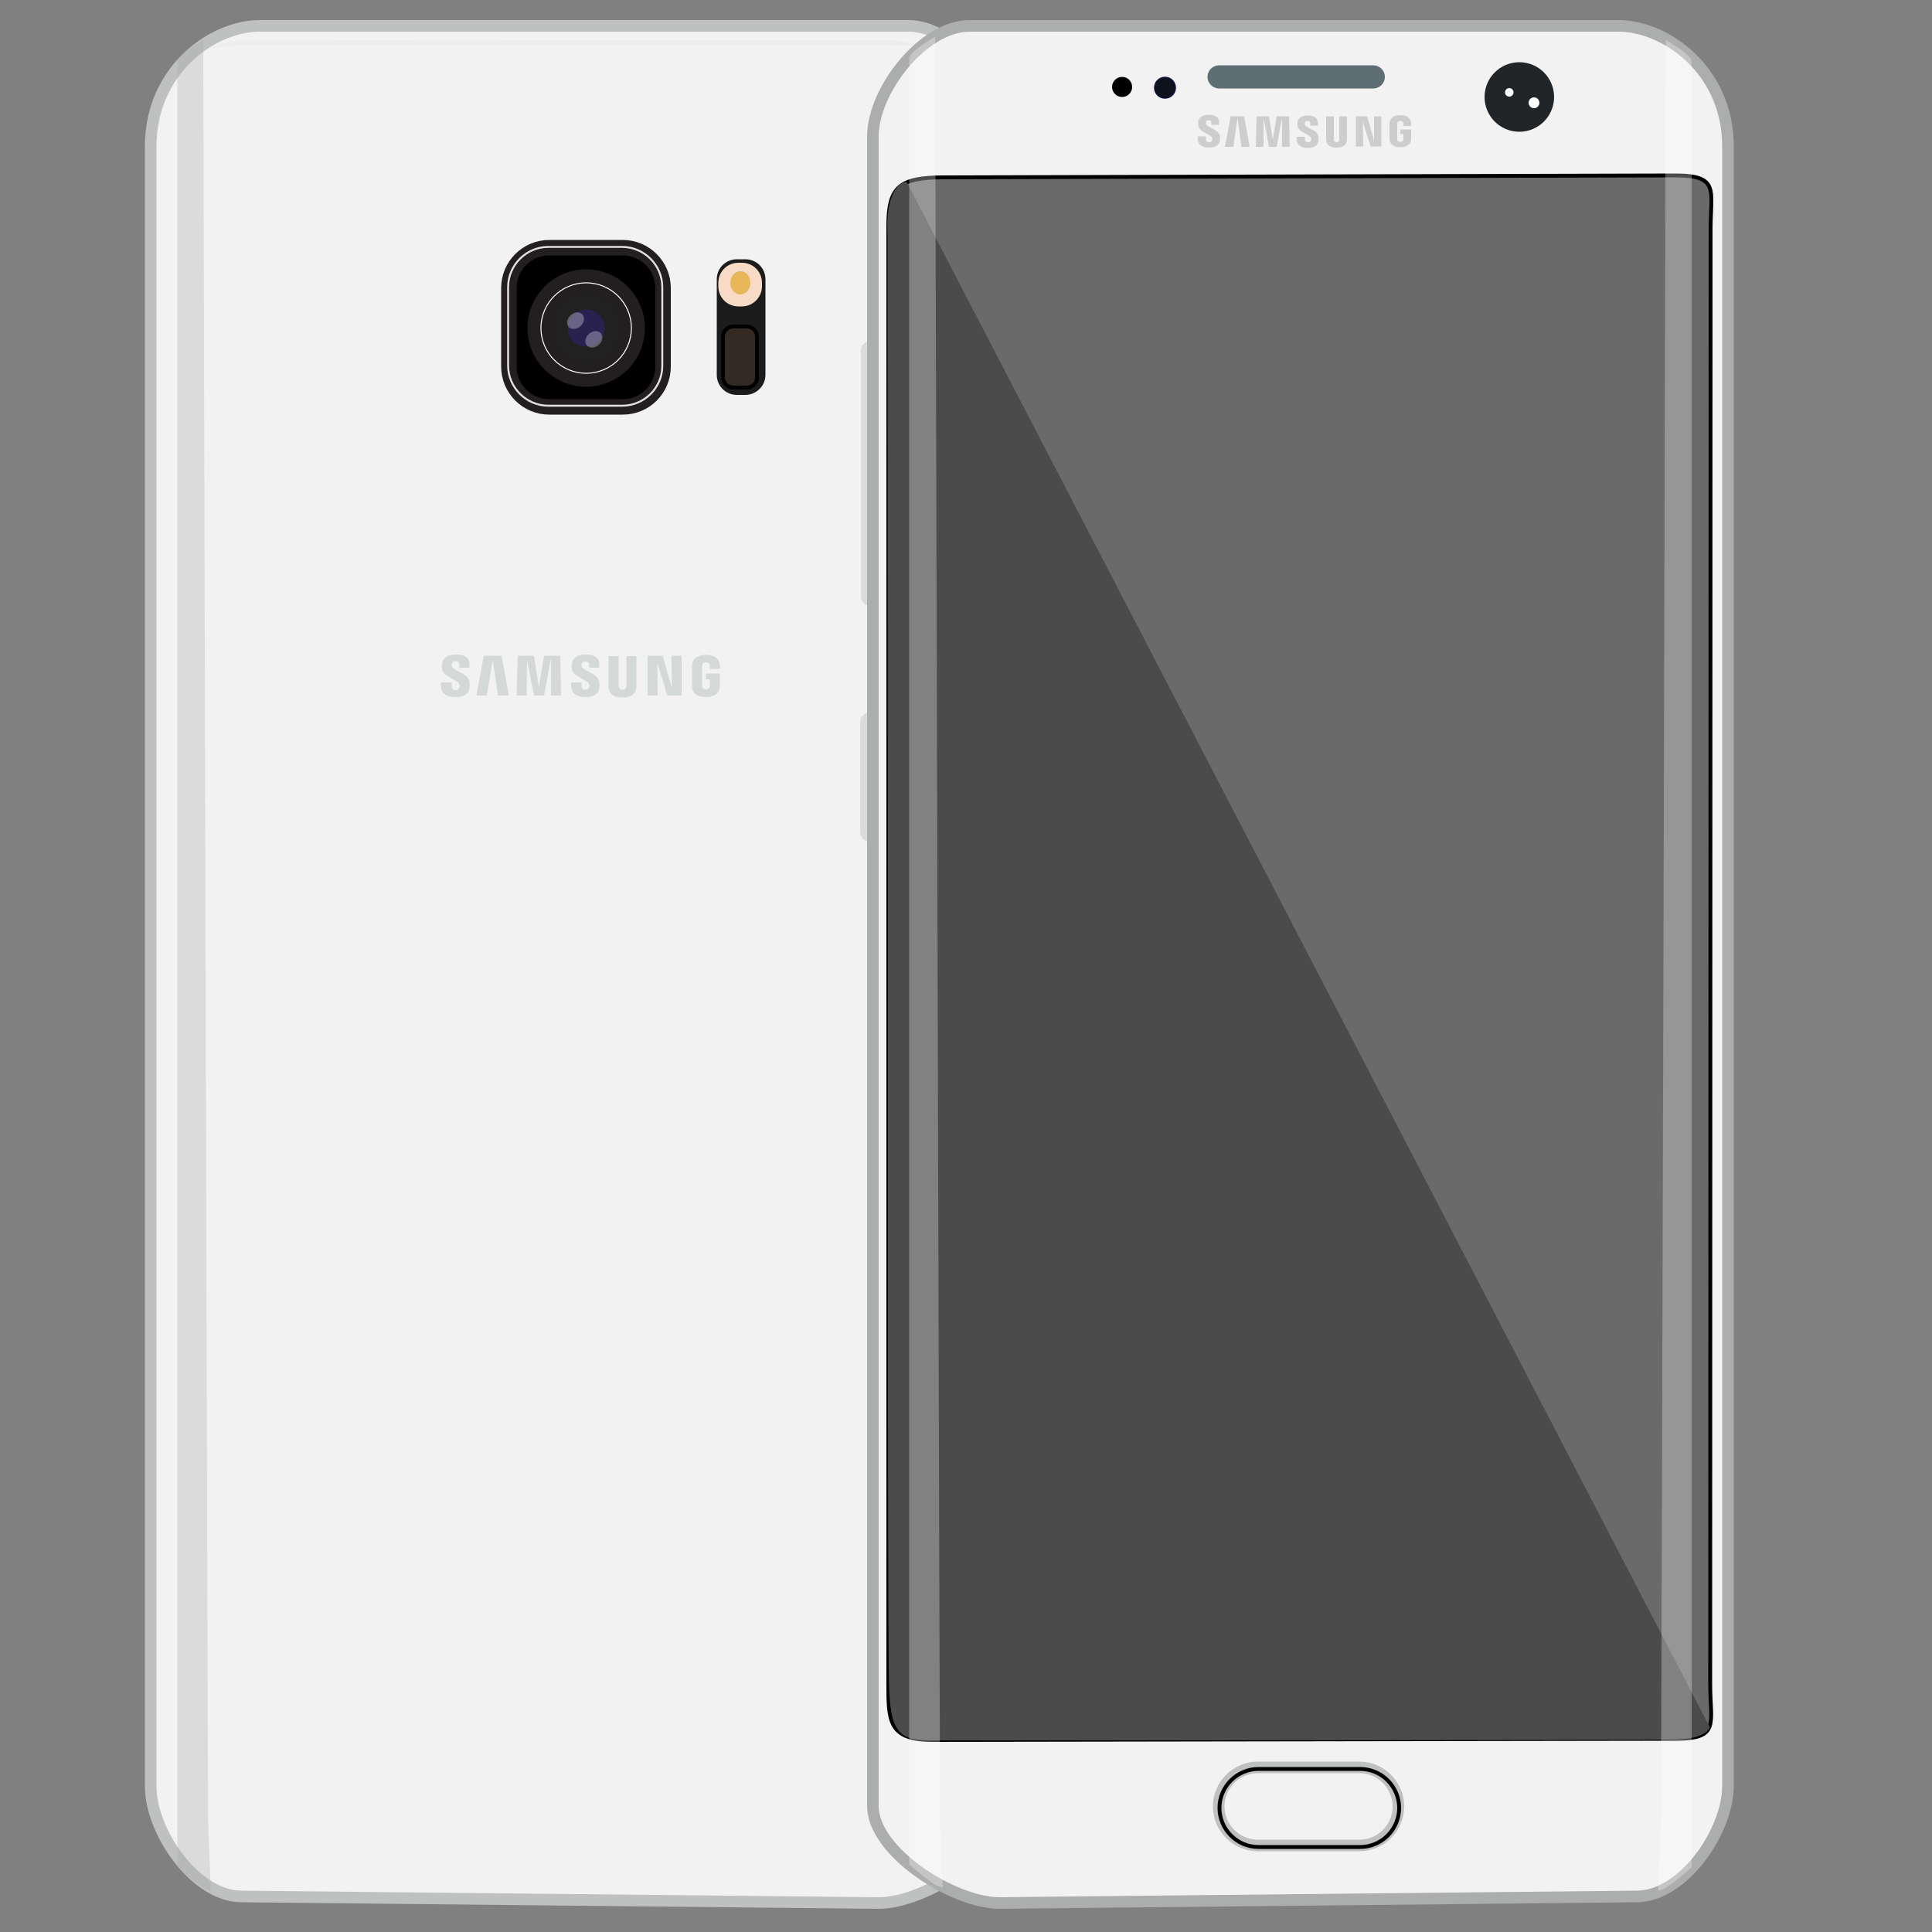 <svg enable-background="new 0 0 500 500" viewBox="0 0 500 500" xmlns="http://www.w3.org/2000/svg"><rect x="0" y="0" width="500" height="500" fill="#808080" stroke="none"/><path d="m62.5 490.8 164.9 1.7c12 0 32.8-13.2 32.8-25.1v-432.1c0-11.9-13-28.6-25-28.6h-167.9c-12-.1-28.3 11.2-28.3 31.2s0 424.4 0 424.4c0 11.9 11.6 28.5 23.5 28.5z" fill="#f2f2f2" stroke="#bfc1c1" stroke-miterlimit="10" stroke-width="3"/><path d="m237.5 12s-3.6-.3-6.5-.3-164.7 0-167.6-.1c-2.9 0-8.8 1-8.8 1 0-.4 3.9-2.1 8.2-2.1s164.4-.1 167.6-.1 7.1 1.2 7.1 1.6z" fill="#e0e0e0" opacity=".3"/><path d="m54.6 489.3s-.5-9.6-.7-17.3-1.3-461.7-1.3-461.7-6.7 3.9-6.7 5.6 0 467.3 0 467.3 6.5 6.1 8.7 6.1z" fill="#a4a5a5" opacity=".3"/><path d="m161.2 105.3h-19.1c-5.7 0-10.4-4.7-10.4-10.4v-20.4c0-5.7 4.7-10.4 10.4-10.4h19.1c5.7 0 10.4 4.7 10.4 10.4v20.4c0 5.7-4.6 10.4-10.4 10.4z" stroke="#231f20" stroke-miterlimit="10" stroke-width="4"/><path d="m161 105h-19.1c-5.7 0-10.4-4.7-10.4-10.4v-20.3c0-5.7 4.7-10.4 10.4-10.4h19.1c5.7 0 10.4 4.7 10.4 10.4v20.4c0 5.7-4.7 10.3-10.4 10.3z" fill="none" stroke="#e2e0e1" stroke-miterlimit="10" stroke-width=".5"/><circle cx="151.7" cy="84.9" r="11.7" stroke="#231f20" stroke-miterlimit="10" stroke-width="7"/><circle cx="151.7" cy="84.9" fill="none" r="11.7" stroke="#fff" stroke-miterlimit="10" stroke-width=".25"/><circle cx="151.7" cy="84.9" fill="#212121" r="9.1"/><circle cx="151.7" cy="84.9" fill="#292251" r="4.8"/><ellipse cx="153.6" cy="87.8" fill="#fff" opacity=".3" rx="2.4" ry="1.9" transform="matrix(.742 -.671 .671 .742 -19.195 125.745)"/><ellipse cx="148.9" cy="83" fill="#fff" opacity=".3" rx="2.4" ry="1.9" transform="matrix(.742 -.671 .671 .742 -17.228 121.314)"/><path d="m192.9 102.2h-2.2c-2.9 0-5.2-2.3-5.2-5.2v-24.7c0-2.9 2.3-5.2 5.2-5.2h2.2c2.9 0 5.2 2.3 5.2 5.2v24.7c0 2.9-2.4 5.2-5.2 5.2z" fill="#1c1c1c"/><path d="m192 79.3h-.9c-2.9 0-5.2-2.3-5.2-5.2v-.9c0-2.9 2.3-5.2 5.2-5.2h.9c2.9 0 5.2 2.3 5.2 5.2v.9c0 2.8-2.3 5.2-5.2 5.2z" fill="#f7dbc6"/><ellipse cx="191.6" cy="73.2" fill="#e6b659" rx="2.6" ry="3"/><path d="m115.5 74.5h.7s-.3 0-.7 0-.7 0-.7 0 .3 0 .7 0z" fill="#1c1c1c"/><path d="m193.3 100.3h-3.6c-1.4 0-2.6-1.2-2.6-2.6v-10.6c0-1.4 1.2-2.6 2.6-2.6h3.6c1.4 0 2.6 1.2 2.6 2.6v10.7c0 1.4-1.2 2.5-2.6 2.5z" fill="#352a22" stroke="#000" stroke-miterlimit="10"/><g fill="#d4d8d7"><path d="m173.9 177.8-.1-8.1h2.6v10.3h-3.7l-2.6-8.5.1 8.5h-2.6v-10.3h3.9l2.3 8.1z"/><path d="m127.5 170.7-1.5 9.3h-2.7l1.9-10.3h4.6l1.9 10.3h-2.8z"/><path d="m139.5 177.6 1.3-7.9h4.2l.2 10.3h-2.6v-9.2h-.1l-1.7 9.2h-2.6l-1.8-9.2-.1 9.2h-2.6l.3-10.3h4.2l1.2 7.9z"/><path d="m118.9 177.1c.1.3.1.6 0 .8-.1.3-.3.7-1 .7s-1-.4-1-1v-1h-2.8v.8c0 2.3 1.8 3 3.8 3 1.9 0 3.4-.7 3.6-2.3.1-.9 0-1.5 0-1.7-.4-2.2-4.3-2.8-4.6-4 0-.2 0-.4 0-.6.1-.3.3-.7 1-.7.6 0 1 .4 1 1v.7h2.6v-.8c0-2.3-2-2.6-3.5-2.6-1.8 0-3.3.6-3.6 2.3-.1.5-.1.9 0 1.4.3 2.1 4 2.7 4.5 4z"/><path d="m152.5 177.1c.1.3.1.6 0 .7-.1.3-.3.7-1 .7s-1-.4-1-.9v-1h-2.7v.8c0 2.3 1.8 3 3.7 3s3.4-.7 3.6-2.3c.1-.9 0-1.5 0-1.7-.4-2.1-4.3-2.8-4.6-4 0-.2 0-.4 0-.5.1-.3.3-.7 1-.7.6 0 1 .3 1 .9v.7h2.6v-.8c0-2.2-2-2.6-3.5-2.6-1.8 0-3.3.6-3.6 2.3-.1.5-.1.9 0 1.4.3 2.1 4 2.7 4.5 4z"/><path d="m161.1 178.5c.7 0 1-.5 1-.7 0-.1 0-.3 0-.4v-7.6h2.6v7.4.7c-.2 1.9-1.7 2.6-3.6 2.6s-3.4-.6-3.6-2.6c0-.1 0-.5 0-.7v-7.4h2.6v7.6.4c.1.2.4.7 1 .7z"/><path d="m182.7 178.4c.7 0 1-.5 1-.7 0-.1 0-.3 0-.4v-1.5h-1v-1.5h3.6v2.8.7c-.2 1.9-1.8 2.6-3.6 2.6s-3.5-.7-3.6-2.6c0-.3 0-.5 0-.7v-4.3c0-.2 0-.5 0-.7.2-2 1.8-2.6 3.6-2.6s3.4.6 3.6 2.6v.7.3h-2.6v-.6s0-.3 0-.4c0-.2-.3-.7-1-.7s-1 .5-1 .7v.5 4.7.4c0 .2.3.7 1 .7z"/></g><path d="m225 217.8c-1.3 0-2.4-1.1-2.4-2.4v-28.6c0-1.3 1.1-2.4 2.4-2.4 1.3 0 2.4 1.1 2.4 2.4v28.6c-.1 1.3-1.1 2.4-2.4 2.4z" fill="#a4a5a5" opacity=".3"/><path d="m225.2 156.8c-1.3 0-2.4-1.1-2.4-2.4v-63.7c0-1.3 1.1-2.4 2.4-2.4 1.3 0 2.4 1.1 2.4 2.4v63.7c0 1.4-1.1 2.4-2.4 2.4z" fill="#a4a5a5" opacity=".3"/><path d="m423.6 490.8-164.9 1.7c-12 0-32.8-13.2-32.8-25.1v-432.1c0-11.9 13-28.6 25-28.6h168c12 0 28.3 11.3 28.3 31.2s0 424.4 0 424.4c-.1 11.9-11.7 28.5-23.6 28.5z" fill="#f2f2f2" stroke="#acadad" stroke-miterlimit="10" stroke-width="3"/><path d="m433.7 450-192.5.3c-11.5 0-11.3-5.2-11.3-15.2v-376.7c0-10 2.8-12.5 14.3-12.5l189.4-.5c11.5 0 9.1 3.9 9.1 13.9l-.1 376.7c0 10 2.6 14-8.9 14z" fill="#6a6a6b" stroke="#000" stroke-miterlimit="10"/><path d="m229.8 233.3c0-69.8-.1-163.6-.1-172.7-.7-13 4.9-14 5-13.4l207.8 399.8s-.6 2.9-8.6 3.2c-8 .2-186 .2-193.8.2s-9.5-3-10-13.4c-.4-10.5-.3-133.7-.3-203.7z" fill="#4b4b4c"/><path d="m244 488.5s-.5-9.6-.7-17.3c-.1-7.7-1.3-461.7-1.3-461.7s-6.7 3.9-6.7 5.6 0 467.3 0 467.3 6.5 6.1 8.7 6.1z" fill="#fff" opacity=".3"/><path d="m429.1 489.3s.5-9.6.7-17.3 1.3-461.7 1.3-461.7 6.7 3.9 6.7 5.6 0 467.3 0 467.3-6.5 6.1-8.7 6.1z" fill="#fff" opacity=".3"/><circle cx="393.2" cy="25.1" fill="#222528" r="6.5" stroke="#222528" stroke-miterlimit="10" stroke-width="5"/><circle cx="301.5" cy="22.7" fill="#0e131b" r="2.6" stroke="#0d1133" stroke-miterlimit="10" stroke-width=".5"/><circle cx="290.4" cy="22.5" r="2.6"/><circle cx="390.6" cy="23.9" fill="#fff" r="1.4" stroke="#222528" stroke-miterlimit="10" stroke-width="5"/><path d="m312.5 19.9c0-1.7 1.4-3 3-3h39.9c1.6 0 3 1.3 3 3 0 1.7-1.4 3-3 3h-39.9c-1.6 0-3-1.3-3-3z" fill="#5f6d75"/><circle cx="397" cy="26.6" fill="#fff" r="1.4"/><path d="m355.6 36.3v-6.2h1.9v7.8h-2.8l-2-6.4.1 6.4h-1.9v-7.8h2.9z" fill="#cccece"/><path d="m320.2 30.8-1 7.2h-2.2l1.5-7.9h3.5l1.4 7.9h-2.1l-1-7.2z" fill="#cccece"/><path d="m329.4 36.1 1-6h3.2l.2 7.9h-2v-7.1h-.1l-1.3 7.1h-2l-1.3-7.1h-.1v7.1h-2l.2-7.9h3.2z" fill="#cccece"/><path d="m313.7 35.7c.1.2 0 .4 0 .6 0 .3-.3.5-.8.5s-.8-.3-.8-.7v-.8h-2.1v.6c0 1.8 1.4 2.3 2.9 2.3 1.4 0 2.6-.5 2.8-1.8.1-.7 0-1.1 0-1.3-.3-1.6-3.3-2.1-3.6-3.1 0-.2 0-.3 0-.4 0-.3.2-.5.7-.5s.7.3.7.7v.5h2v-.6c0-1.7-1.6-2-2.6-2-1.4 0-2.6.5-2.8 1.7v1.1c.4 1.8 3.2 2.2 3.6 3.2z" fill="#cccece"/><path d="m339.3 35.7c.1.2 0 .4 0 .6 0 .3-.3.5-.8.5s-.8-.3-.8-.7v-.7h-2.1v.6c0 1.7 1.4 2.3 2.8 2.3s2.6-.5 2.8-1.8c.1-.7 0-1.1 0-1.3-.3-1.6-3.3-2.1-3.5-3 0-.2 0-.3 0-.4 0-.3.2-.5.7-.5s.7.3.7.7v.5h2v-.6c0-1.7-1.5-2-2.6-2-1.4 0-2.5.5-2.7 1.7 0 .3-.1.7 0 1 .3 1.7 3.1 2.1 3.5 3.1z" fill="#cccece"/><path d="m345.9 36.8c.6 0 .7-.4.7-.6 0-.1 0-.2 0-.3v-5.8h2v5.6.5c-.1 1.5-1.3 2-2.7 2s-2.6-.5-2.7-2c0-.1 0-.4 0-.5v-5.6h2v5.8.3c0 .2.2.6.7.6z" fill="#cccece"/><path d="m362.4 36.7c.6 0 .8-.3.8-.6 0-.1 0-.2 0-.3v-1.1h-.8v-1.2h2.8v2.1.5c-.1 1.4-1.4 2-2.8 2s-2.6-.5-2.8-2c0-.3 0-.4 0-.5v-3.3c0-.1 0-.4 0-.5.2-1.5 1.4-2 2.8-2s2.6.5 2.8 2v.5.3h-2v-.4s0-.2 0-.3c0-.2-.2-.6-.8-.6s-.7.4-.8.6v.4 3.6.3c0 .1.2.5.8.5z" fill="#cccece"/><path d="m351.8 477.6h-26.3c-5.6 0-10.1-4.6-10.1-10.1 0-5.6 4.6-10.1 10.1-10.1h26.3c5.6 0 10.1 4.6 10.1 10.1 0 5.6-4.5 10.1-10.1 10.1z" fill="#f2f2f2" stroke="#bfc1c1" stroke-miterlimit="10" stroke-width="3"/><path d="m352 478h-26.3c-5.6 0-10.1-4.6-10.1-10.1 0-5.6 4.6-10.1 10.1-10.1h26.3c5.6 0 10.1 4.6 10.1 10.1 0 5.5-4.5 10.1-10.1 10.1z" fill="none" stroke="#000" stroke-miterlimit="10"/></svg>